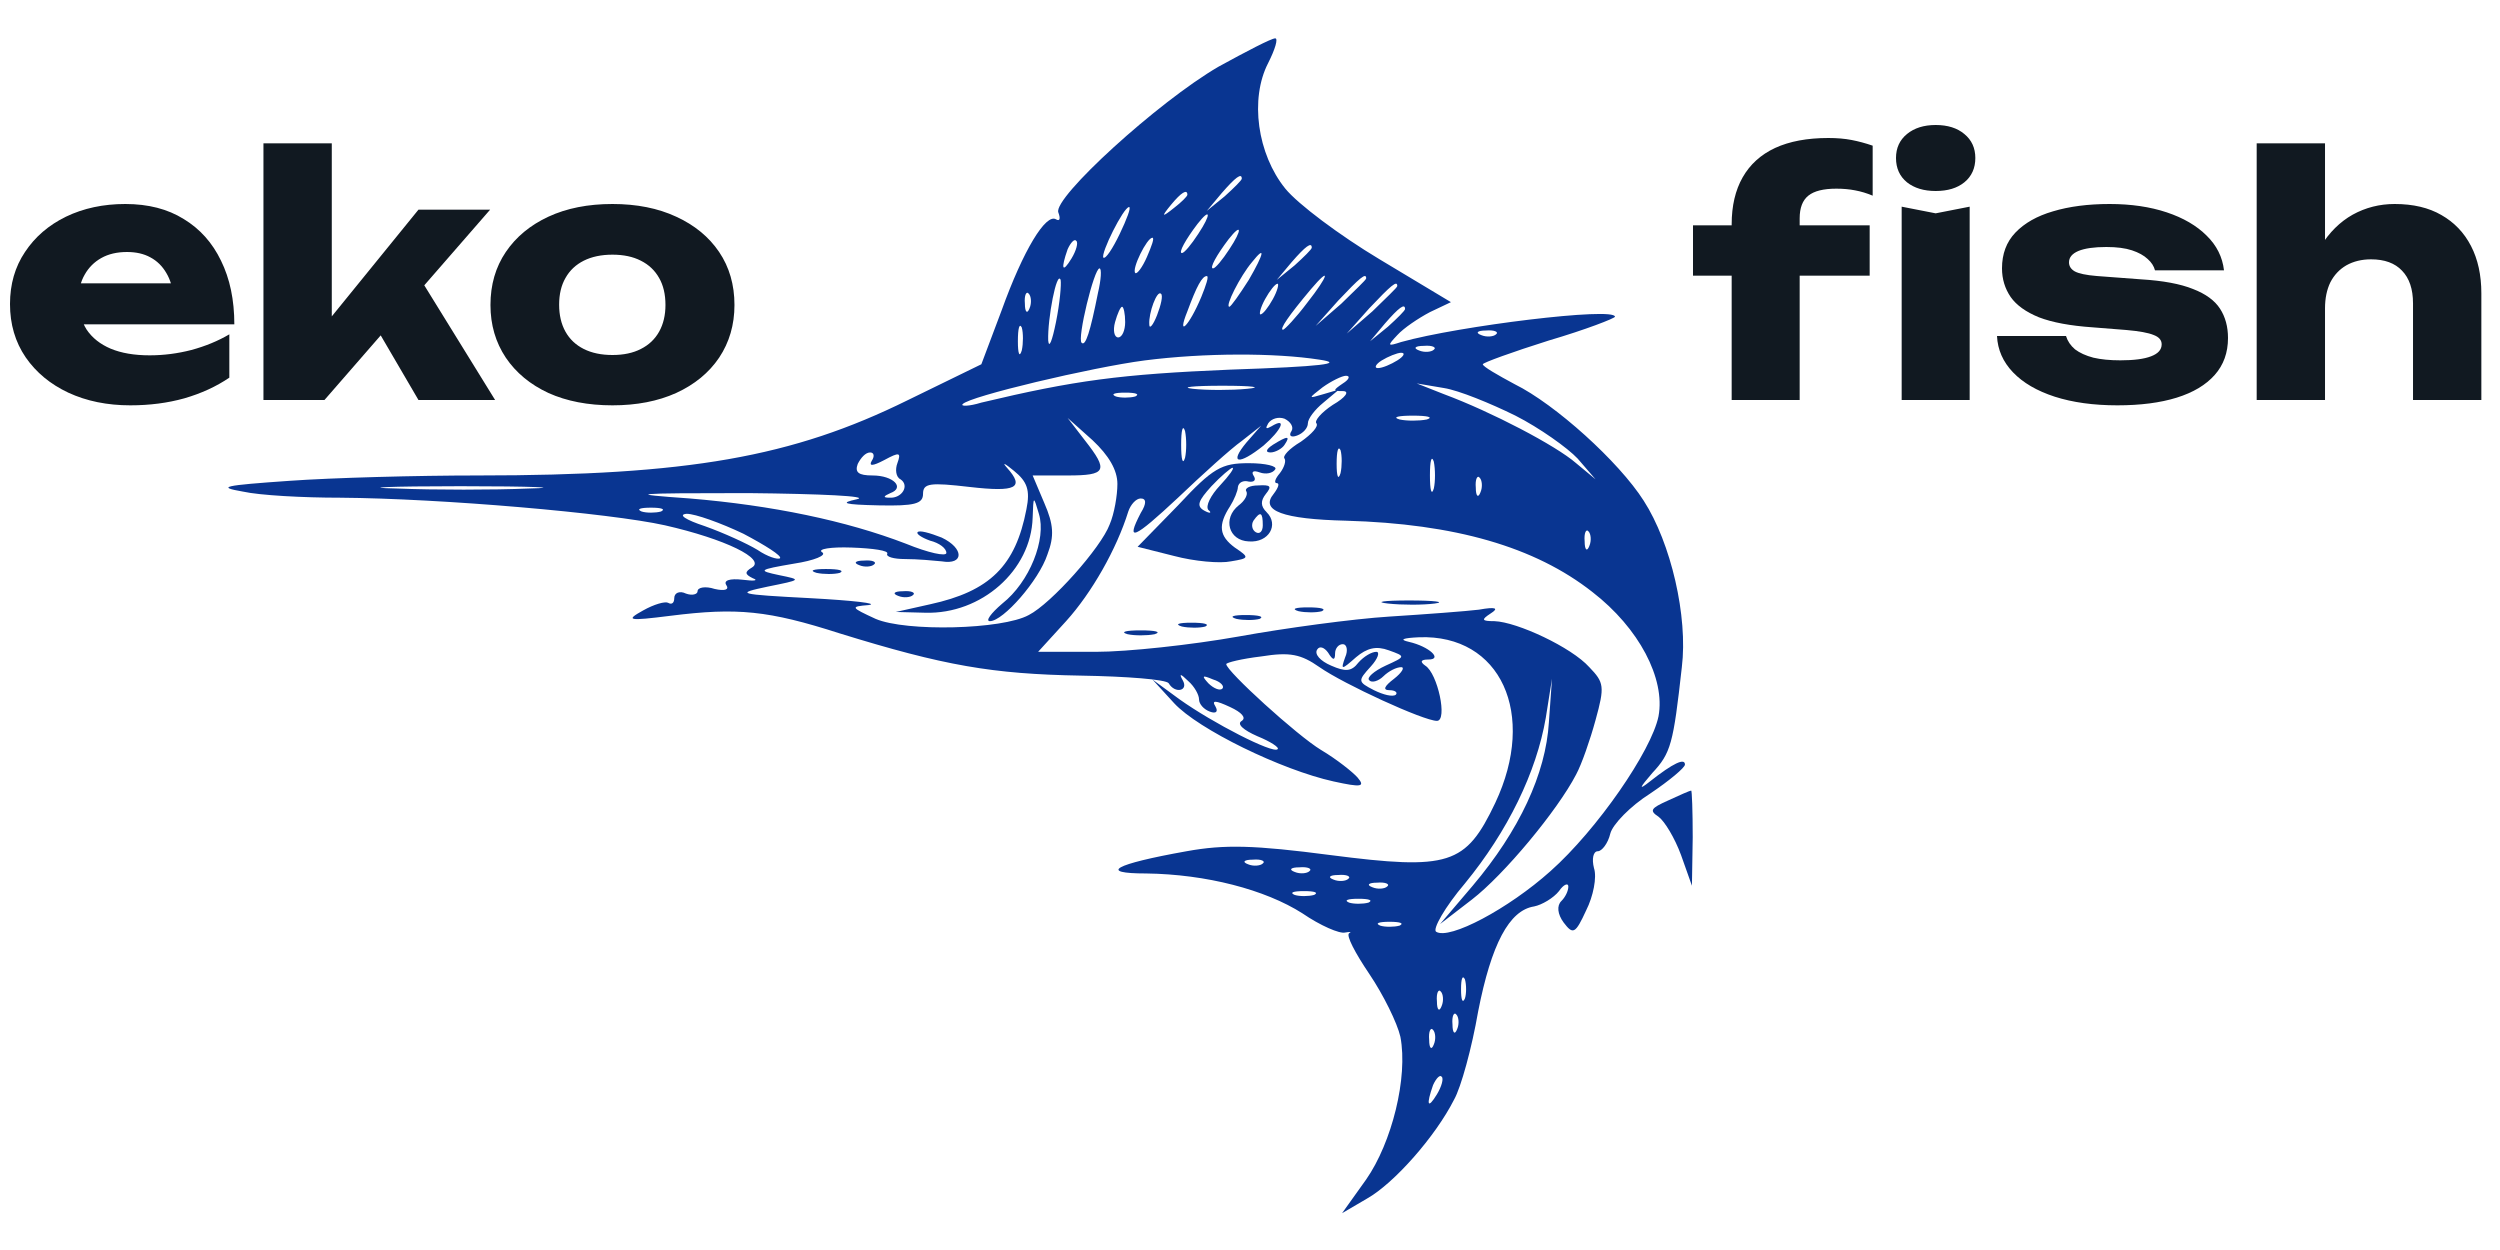 <?xml version="1.0" encoding="UTF-8"?> <svg xmlns="http://www.w3.org/2000/svg" width="150" height="75" viewBox="0 0 150 75" fill="none"><path d="M73.108 4.003C69.47 6.12 63.172 11.871 63.499 12.745C63.639 13.114 63.592 13.297 63.359 13.159C62.752 12.791 61.4 15 60.093 18.635L58.881 21.856L54.449 24.018C47.545 27.423 41.294 28.528 28.7 28.528C25.015 28.528 19.93 28.666 17.364 28.85C13.399 29.126 12.979 29.218 14.566 29.494C15.592 29.724 18.204 29.862 20.396 29.862C26.507 29.908 36.583 30.782 39.895 31.518C43.534 32.347 45.959 33.543 45.12 34.049C44.653 34.325 44.7 34.463 45.166 34.693C45.539 34.831 45.26 34.877 44.56 34.785C43.767 34.693 43.394 34.831 43.58 35.107C43.767 35.383 43.487 35.475 42.881 35.337C42.321 35.153 41.854 35.245 41.854 35.475C41.854 35.66 41.528 35.752 41.155 35.614C40.781 35.429 40.455 35.568 40.455 35.89C40.455 36.166 40.315 36.304 40.082 36.166C39.895 36.074 39.242 36.258 38.589 36.626C37.516 37.224 37.656 37.27 40.222 36.948C44.233 36.442 46.099 36.626 50.391 38.006C56.642 39.939 59.534 40.445 64.852 40.537C67.604 40.583 69.983 40.767 70.123 40.997C70.496 41.641 71.335 41.457 70.962 40.813C70.729 40.399 70.822 40.399 71.289 40.859C71.662 41.181 71.942 41.687 71.942 41.963C71.942 42.239 72.222 42.561 72.595 42.699C72.968 42.837 73.108 42.699 72.921 42.377C72.688 42.009 72.921 42.009 73.808 42.423C74.507 42.745 74.787 43.068 74.507 43.252C74.181 43.436 74.601 43.804 75.441 44.172C76.234 44.494 76.793 44.862 76.653 44.954C76.373 45.23 72.782 43.39 70.776 41.963L69.143 40.767L70.449 42.193C71.895 43.758 76.886 46.196 80.012 46.886C81.691 47.255 81.924 47.209 81.458 46.656C81.178 46.334 80.198 45.552 79.266 45C77.82 44.126 73.575 40.261 73.575 39.847C73.575 39.755 74.507 39.525 75.674 39.386C77.4 39.11 78.053 39.248 79.172 40.031C80.618 41.043 85.423 43.252 86.216 43.252C86.869 43.252 86.263 40.399 85.516 39.939C85.19 39.709 85.236 39.571 85.703 39.571C86.589 39.571 85.75 38.788 84.537 38.512C83.93 38.374 84.164 38.282 85.143 38.236C90.041 38.052 92.234 42.837 89.715 48.175C87.942 51.902 86.962 52.224 79.825 51.304C75.254 50.706 73.481 50.66 71.196 51.074C66.811 51.856 65.878 52.408 68.77 52.408C72.362 52.454 75.907 53.374 78.146 54.801C79.219 55.537 80.385 56.043 80.712 55.951C80.992 55.905 81.132 55.905 80.945 55.997C80.758 56.135 81.318 57.193 82.158 58.436C82.997 59.678 83.837 61.38 84.024 62.209C84.49 64.647 83.51 68.558 81.971 70.767L80.525 72.791L82.018 71.917C83.65 70.997 86.123 68.19 87.242 65.982C87.662 65.245 88.315 62.853 88.688 60.69C89.481 56.641 90.554 54.617 92.047 54.386C92.513 54.294 93.213 53.88 93.54 53.466C93.82 53.052 94.1 52.96 94.1 53.19C94.1 53.466 93.913 53.834 93.68 54.064C93.4 54.34 93.446 54.847 93.82 55.353C94.379 56.089 94.519 56.043 95.172 54.617C95.592 53.788 95.825 52.638 95.639 52.086C95.499 51.534 95.592 51.074 95.872 51.074C96.105 51.074 96.478 50.614 96.618 50.015C96.758 49.463 97.831 48.359 98.997 47.623C100.164 46.84 101.097 46.058 101.097 45.874C101.097 45.46 100.397 45.782 98.997 46.886C98.298 47.439 98.344 47.301 99.137 46.38C100.257 45.184 100.397 44.632 100.91 40.031C101.283 36.994 100.257 32.577 98.624 30.046C97.132 27.699 93.306 24.248 90.881 23.052C89.855 22.5 88.968 21.994 88.968 21.856C88.968 21.764 90.741 21.12 92.933 20.429C95.126 19.785 96.898 19.095 96.898 19.003C96.898 18.405 87.522 19.555 84.07 20.521C83.231 20.797 83.231 20.752 83.837 20.107C84.21 19.693 85.097 19.095 85.796 18.727L87.056 18.129L82.764 15.552C80.385 14.126 77.866 12.239 77.12 11.319C75.441 9.248 74.974 5.936 76.094 3.773C76.513 2.945 76.7 2.301 76.513 2.301C76.28 2.301 74.787 3.083 73.108 4.003ZM74.507 10.721C74.507 10.813 74.041 11.273 73.481 11.779L72.408 12.653L73.295 11.595C74.134 10.629 74.507 10.353 74.507 10.721ZM71.242 11.687C71.242 11.779 70.869 12.147 70.449 12.469C69.703 13.068 69.656 13.021 70.263 12.285C70.869 11.549 71.242 11.319 71.242 11.687ZM67.184 14.034C66.764 14.908 66.344 15.552 66.204 15.46C66.018 15.23 67.417 12.423 67.744 12.423C67.884 12.423 67.604 13.159 67.184 14.034ZM71.895 14.034C71.475 14.678 71.056 15.184 70.916 15.184C70.682 15.184 71.149 14.356 71.849 13.436C72.642 12.423 72.688 12.837 71.895 14.034ZM73.761 14.954C73.341 15.598 72.921 16.104 72.782 16.104C72.548 16.104 73.015 15.276 73.715 14.356C74.507 13.344 74.554 13.758 73.761 14.954ZM64.292 15.506C63.732 16.426 63.639 16.15 64.058 14.954C64.245 14.54 64.478 14.31 64.572 14.448C64.712 14.54 64.572 15.046 64.292 15.506ZM68.817 15.414C68.537 16.058 68.21 16.472 68.117 16.38C67.884 16.15 68.817 14.264 69.143 14.264C69.283 14.264 69.096 14.77 68.817 15.414ZM78.706 14.862C78.706 14.954 78.239 15.414 77.68 15.92L76.607 16.794L77.493 15.736C78.333 14.77 78.706 14.494 78.706 14.862ZM74.927 16.794C74.368 17.669 73.855 18.405 73.761 18.405C73.481 18.405 74.414 16.564 75.114 15.736C75.954 14.678 75.86 15.184 74.927 16.794ZM65.878 17.577C65.411 19.923 65.131 20.797 64.898 20.567C64.618 20.337 65.644 16.104 65.971 16.104C66.111 16.104 66.064 16.794 65.878 17.577ZM63.359 19.325C63.126 20.476 62.939 20.936 62.892 20.429C62.846 19.141 63.405 16.196 63.639 16.794C63.685 17.071 63.592 18.175 63.359 19.325ZM72.082 17.807C71.335 19.601 70.589 20.291 71.242 18.681C71.802 17.163 72.129 16.564 72.408 16.564C72.548 16.564 72.362 17.117 72.082 17.807ZM78.426 18.175C77.773 19.049 77.073 19.785 76.98 19.785C76.747 19.785 77.306 18.957 78.659 17.347C79.872 15.92 79.732 16.518 78.426 18.175ZM81.971 16.703C81.971 16.794 81.271 17.439 80.478 18.221L78.939 19.555L80.292 18.037C81.598 16.656 81.971 16.334 81.971 16.703ZM76.373 17.945C76.094 18.451 75.767 18.865 75.627 18.865C75.534 18.865 75.627 18.451 75.907 17.945C76.187 17.439 76.513 17.024 76.653 17.024C76.747 17.024 76.653 17.439 76.373 17.945ZM83.837 17.163C83.837 17.255 83.137 17.899 82.344 18.681L80.805 20.015L82.158 18.497C83.464 17.117 83.837 16.794 83.837 17.163ZM61.773 18.497C61.633 18.865 61.493 18.727 61.493 18.221C61.446 17.715 61.586 17.439 61.726 17.623C61.866 17.761 61.913 18.175 61.773 18.497ZM69.423 18.911C69.19 19.509 68.957 19.785 68.957 19.463C68.91 18.773 69.423 17.393 69.656 17.623C69.796 17.715 69.656 18.313 69.423 18.911ZM67.51 19.325C67.51 19.831 67.324 20.245 67.091 20.245C66.857 20.245 66.764 19.831 66.904 19.325C67.044 18.819 67.231 18.405 67.324 18.405C67.417 18.405 67.51 18.819 67.51 19.325ZM84.303 18.543C84.303 18.635 83.837 19.095 83.277 19.601L82.204 20.476L83.091 19.417C83.93 18.451 84.303 18.175 84.303 18.543ZM61.306 21.028C61.166 21.488 61.073 21.212 61.073 20.476C61.073 19.693 61.166 19.371 61.306 19.647C61.4 19.969 61.4 20.613 61.306 21.028ZM89.761 20.061C89.621 20.199 89.201 20.245 88.875 20.107C88.502 19.969 88.642 19.831 89.155 19.831C89.668 19.785 89.948 19.923 89.761 20.061ZM86.029 20.982C85.889 21.12 85.47 21.166 85.143 21.028C84.77 20.89 84.91 20.752 85.423 20.752C85.936 20.706 86.216 20.844 86.029 20.982ZM79.172 21.58C80.712 21.81 79.359 21.994 73.808 22.178C67.231 22.454 64.478 22.822 58.881 24.156C58.134 24.387 57.621 24.387 57.761 24.248C58.134 23.788 65.505 22.04 68.677 21.626C72.268 21.166 76.513 21.166 79.172 21.58ZM83.837 21.626C83.464 21.856 82.951 22.086 82.671 22.086C82.438 22.086 82.531 21.856 82.904 21.626C83.277 21.396 83.837 21.166 84.07 21.166C84.35 21.166 84.21 21.396 83.837 21.626ZM80.572 23.006C79.965 23.42 79.965 23.466 80.572 23.466C80.992 23.466 80.758 23.834 79.965 24.294C79.266 24.755 78.846 25.261 78.986 25.399C79.126 25.583 78.706 26.043 78.053 26.503C77.353 26.917 76.933 27.377 77.073 27.515C77.166 27.653 77.073 28.021 76.793 28.39C76.513 28.712 76.42 28.988 76.607 28.988C76.793 28.988 76.7 29.264 76.42 29.632C75.58 30.644 76.98 31.15 80.758 31.242C87.289 31.426 92.094 32.807 95.546 35.522C98.344 37.684 99.93 40.721 99.511 42.975C99.091 45.046 95.825 49.785 93.027 52.27C90.508 54.525 86.962 56.411 86.169 55.905C85.936 55.767 86.683 54.432 87.895 53.006C90.461 49.877 92.187 46.334 92.747 43.068L93.12 40.721L92.933 43.344C92.747 46.426 91.161 49.831 88.362 53.144L86.403 55.445L88.315 53.972C90.228 52.5 93.446 48.635 94.566 46.472C94.892 45.874 95.406 44.402 95.732 43.206C96.292 41.181 96.245 40.951 95.359 40.031C94.286 38.834 91.021 37.316 89.668 37.27C88.875 37.27 88.875 37.178 89.435 36.81C89.948 36.488 89.761 36.396 88.735 36.58C87.989 36.672 85.563 36.856 83.371 36.994C81.178 37.132 77.12 37.684 74.321 38.19C71.475 38.696 67.65 39.11 65.738 39.11H62.286L63.965 37.27C65.505 35.568 66.997 32.945 67.697 30.69C67.837 30.276 68.163 29.908 68.443 29.908C68.77 29.908 68.817 30.184 68.443 30.782C67.51 32.577 68.023 32.347 70.682 29.862C72.129 28.482 73.855 26.917 74.507 26.457L75.674 25.537L74.787 26.549C73.715 27.837 74.321 27.929 75.814 26.733C76.886 25.813 77.26 24.985 76.28 25.583C75.954 25.767 75.907 25.721 76.094 25.399C76.28 25.123 76.7 24.985 77.073 25.123C77.446 25.307 77.633 25.629 77.493 25.859C77.306 26.135 77.446 26.273 77.82 26.135C78.193 25.997 78.473 25.675 78.473 25.399C78.473 25.123 78.892 24.571 79.406 24.156L80.338 23.374L79.406 23.65C78.473 23.926 78.473 23.926 79.359 23.236C79.872 22.868 80.525 22.546 80.758 22.546C81.038 22.546 80.945 22.776 80.572 23.006ZM74.834 23.328C73.901 23.42 72.408 23.42 71.569 23.328C70.776 23.236 71.569 23.144 73.341 23.144C75.161 23.144 75.814 23.236 74.834 23.328ZM90.927 24.939C92.374 25.675 94.053 26.871 94.659 27.515L95.732 28.758L94.566 27.791C93.353 26.733 89.481 24.709 86.636 23.65L85.003 23.006L86.636 23.282C87.522 23.42 89.435 24.203 90.927 24.939ZM68.117 23.788C67.79 23.88 67.231 23.88 66.951 23.788C66.624 23.65 66.857 23.558 67.51 23.558C68.163 23.558 68.397 23.65 68.117 23.788ZM85.61 25.169C85.143 25.261 84.397 25.261 83.977 25.169C83.51 25.031 83.884 24.939 84.77 24.939C85.656 24.939 86.029 25.031 85.61 25.169ZM67.044 29.034C67.044 29.724 66.857 30.828 66.578 31.472C66.064 32.853 63.079 36.212 61.726 36.902C60.14 37.776 54.356 37.914 52.537 37.132C51.044 36.442 50.997 36.396 52.117 36.304C52.77 36.212 51.184 36.028 48.618 35.89C44.233 35.66 44.093 35.614 46.053 35.199C48.105 34.785 48.105 34.785 46.752 34.509C45.446 34.233 45.493 34.187 47.639 33.819C48.851 33.635 49.644 33.313 49.318 33.129C49.038 32.945 49.831 32.807 51.09 32.853C52.397 32.899 53.33 33.037 53.236 33.221C53.143 33.405 53.609 33.543 54.309 33.543C55.056 33.543 56.035 33.635 56.502 33.681C57.854 33.911 57.854 32.899 56.502 32.255C55.802 31.979 55.149 31.794 55.056 31.933C54.962 32.025 55.289 32.255 55.802 32.439C56.362 32.577 56.782 32.899 56.782 33.175C56.782 33.405 55.709 33.175 54.356 32.623C50.764 31.242 46.333 30.322 41.388 29.908C37.469 29.632 37.843 29.586 44.886 29.586C49.271 29.632 52.21 29.77 51.417 29.954C50.344 30.184 50.624 30.276 52.723 30.322C54.869 30.368 55.382 30.23 55.382 29.632C55.382 28.988 55.802 28.942 58.181 29.218C60.98 29.54 61.493 29.264 60.42 28.067C60.093 27.699 60.28 27.791 60.84 28.252C61.633 28.896 61.819 29.402 61.586 30.552C60.933 33.957 59.394 35.475 55.802 36.258L53.749 36.718L55.522 36.764C58.881 36.856 61.866 34.233 61.959 31.058C62.006 29.724 62.006 29.724 62.333 30.828C62.799 32.347 61.773 34.923 60.14 36.212C59.44 36.81 59.114 37.27 59.394 37.27C60.187 37.27 62.333 34.831 62.846 33.267C63.266 32.163 63.219 31.472 62.659 30.184L61.959 28.528H64.058C66.391 28.528 66.531 28.252 65.085 26.411L64.058 25.077L65.551 26.411C66.531 27.331 67.044 28.206 67.044 29.034ZM71.102 27.469C70.962 27.929 70.869 27.561 70.869 26.687C70.869 25.813 70.962 25.445 71.102 25.859C71.196 26.319 71.196 27.055 71.102 27.469ZM80.432 28.39C80.292 28.85 80.198 28.574 80.198 27.837C80.198 27.055 80.292 26.733 80.432 27.009C80.525 27.331 80.525 27.976 80.432 28.39ZM52.303 27.653C52.117 27.976 52.35 27.976 53.05 27.607C53.983 27.101 54.076 27.147 53.843 27.791C53.703 28.16 53.749 28.62 54.029 28.758C54.589 29.126 54.123 29.908 53.376 29.862C52.956 29.862 53.003 29.77 53.423 29.586C54.309 29.264 53.609 28.528 52.35 28.528C51.51 28.528 51.277 28.344 51.464 27.837C51.65 27.469 51.93 27.147 52.21 27.147C52.443 27.147 52.49 27.377 52.303 27.653ZM86.029 29.31C85.889 29.77 85.796 29.402 85.796 28.528C85.796 27.653 85.889 27.285 86.029 27.699C86.123 28.16 86.123 28.896 86.029 29.31ZM88.828 29.54C88.688 29.908 88.548 29.77 88.548 29.264C88.502 28.758 88.642 28.482 88.782 28.666C88.922 28.804 88.968 29.218 88.828 29.54ZM31.732 29.31C29.633 29.402 26.041 29.402 23.802 29.31C21.563 29.264 23.289 29.172 27.627 29.172C32.012 29.172 33.831 29.264 31.732 29.31ZM39.662 30.69C39.335 30.782 38.776 30.782 38.496 30.69C38.169 30.552 38.402 30.46 39.056 30.46C39.709 30.46 39.942 30.552 39.662 30.69ZM44.606 32.025C45.913 32.715 46.939 33.359 46.799 33.497C46.659 33.589 46.053 33.405 45.446 32.991C44.84 32.623 43.44 31.979 42.274 31.564C41.155 31.196 40.642 30.874 41.201 30.828C41.714 30.828 43.254 31.38 44.606 32.025ZM95.359 32.761C95.219 33.129 95.079 32.991 95.079 32.485C95.032 31.979 95.172 31.703 95.312 31.887C95.452 32.025 95.499 32.439 95.359 32.761ZM80.105 39.203C80.105 38.926 80.292 38.65 80.572 38.65C80.805 38.65 80.898 39.018 80.712 39.432C80.432 40.215 80.478 40.215 81.365 39.432C82.018 38.88 82.578 38.742 83.324 39.018C84.35 39.386 84.35 39.386 83.137 39.939C82.438 40.261 81.971 40.675 82.158 40.813C82.298 40.997 82.718 40.859 82.997 40.583C83.324 40.261 83.79 40.031 84.07 40.031C84.303 40.031 84.117 40.353 83.65 40.721C83.044 41.181 82.951 41.411 83.371 41.411C83.697 41.411 83.884 41.549 83.744 41.687C83.557 41.825 82.997 41.687 82.438 41.411C81.458 40.905 81.458 40.859 82.251 39.985C82.671 39.525 82.811 39.11 82.578 39.11C82.298 39.11 81.831 39.386 81.505 39.755C81.085 40.307 80.712 40.307 79.872 39.939C79.219 39.663 78.846 39.248 79.032 38.972C79.172 38.742 79.452 38.834 79.685 39.156C79.965 39.617 80.105 39.663 80.105 39.203ZM73.341 41.319C73.201 41.457 72.828 41.319 72.502 40.997C72.082 40.537 72.129 40.491 72.782 40.767C73.248 40.905 73.481 41.181 73.341 41.319ZM75.767 51.81C75.627 51.948 75.207 51.994 74.881 51.856C74.507 51.718 74.647 51.58 75.161 51.58C75.674 51.534 75.954 51.672 75.767 51.81ZM78.566 52.27C78.426 52.408 78.006 52.454 77.68 52.316C77.306 52.178 77.446 52.04 77.959 52.04C78.473 51.994 78.752 52.132 78.566 52.27ZM80.898 52.73C80.758 52.868 80.338 52.914 80.012 52.776C79.639 52.638 79.779 52.5 80.292 52.5C80.805 52.454 81.085 52.592 80.898 52.73ZM83.231 53.19C83.091 53.328 82.671 53.374 82.344 53.236C81.971 53.098 82.111 52.96 82.624 52.96C83.137 52.914 83.417 53.052 83.231 53.19ZM78.846 53.696C78.519 53.788 77.959 53.788 77.68 53.696C77.353 53.558 77.586 53.466 78.239 53.466C78.892 53.466 79.126 53.558 78.846 53.696ZM82.111 54.156C81.784 54.248 81.225 54.248 80.945 54.156C80.618 54.018 80.852 53.926 81.505 53.926C82.158 53.926 82.391 54.018 82.111 54.156ZM83.977 55.537C83.65 55.629 83.091 55.629 82.811 55.537C82.484 55.399 82.718 55.307 83.371 55.307C84.024 55.307 84.257 55.399 83.977 55.537ZM87.895 59.908C87.755 60.23 87.662 60 87.662 59.356C87.662 58.712 87.755 58.482 87.895 58.758C87.989 59.08 87.989 59.632 87.895 59.908ZM86.496 60.368C86.356 60.736 86.216 60.598 86.216 60.092C86.169 59.586 86.309 59.31 86.449 59.494C86.589 59.632 86.636 60.046 86.496 60.368ZM87.429 61.748C87.289 62.117 87.149 61.978 87.149 61.472C87.102 60.966 87.242 60.69 87.382 60.874C87.522 61.012 87.569 61.426 87.429 61.748ZM86.029 62.669C85.889 63.037 85.75 62.899 85.75 62.393C85.703 61.886 85.843 61.61 85.983 61.794C86.123 61.932 86.169 62.347 86.029 62.669ZM86.216 65.659C85.656 66.58 85.563 66.304 85.983 65.107C86.169 64.693 86.403 64.463 86.496 64.601C86.636 64.693 86.496 65.199 86.216 65.659Z" fill="#093591"></path><path d="M76.373 26.687C75.954 26.963 75.907 27.147 76.234 27.147C76.513 27.147 76.933 26.917 77.073 26.687C77.446 26.135 77.26 26.135 76.373 26.687Z" fill="#093591"></path><path d="M70.682 30.322L68.257 32.807L70.449 33.359C71.662 33.681 73.201 33.819 73.854 33.681C74.974 33.497 74.974 33.451 74.088 32.853C73.155 32.163 73.061 31.518 73.808 30.368C74.041 30 74.274 29.448 74.274 29.218C74.321 28.942 74.601 28.804 74.927 28.896C75.254 28.942 75.394 28.804 75.207 28.528C75.067 28.297 75.207 28.206 75.58 28.344C75.954 28.482 76.373 28.39 76.513 28.16C76.653 27.976 75.954 27.791 74.927 27.791C73.295 27.791 72.781 28.067 70.682 30.322ZM73.201 29.126C72.642 29.724 72.315 30.368 72.502 30.598C72.735 30.782 72.595 30.828 72.268 30.644C71.755 30.368 71.895 30.046 72.688 29.172C73.248 28.574 73.854 28.067 73.948 28.067C74.088 28.067 73.761 28.528 73.201 29.126Z" fill="#093591"></path><path d="M74.787 29.494C74.881 29.678 74.694 30.046 74.321 30.322C73.341 31.104 73.715 32.439 74.927 32.485C76.14 32.577 76.747 31.472 76 30.736C75.627 30.368 75.627 30.046 75.954 29.632C76.327 29.172 76.233 29.08 75.487 29.126C74.974 29.126 74.647 29.31 74.787 29.494ZM75.767 31.518C75.767 31.887 75.58 32.071 75.347 31.933C75.114 31.794 75.067 31.472 75.207 31.242C75.627 30.644 75.767 30.736 75.767 31.518Z" fill="#093591"></path><path d="M83.277 36.212C84.117 36.304 85.376 36.304 86.076 36.212C86.776 36.12 86.076 36.028 84.537 36.028C82.997 36.028 82.438 36.12 83.277 36.212Z" fill="#093591"></path><path d="M77.913 36.672C78.333 36.764 78.986 36.764 79.312 36.672C79.592 36.534 79.266 36.442 78.472 36.442C77.726 36.442 77.446 36.534 77.913 36.672Z" fill="#093591"></path><path d="M74.181 37.132C74.601 37.224 75.254 37.224 75.58 37.132C75.86 36.994 75.534 36.902 74.741 36.902C73.994 36.902 73.715 36.994 74.181 37.132Z" fill="#093591"></path><path d="M70.916 37.592C71.335 37.684 71.989 37.684 72.315 37.592C72.595 37.454 72.269 37.362 71.475 37.362C70.729 37.362 70.449 37.454 70.916 37.592Z" fill="#093591"></path><path d="M67.65 38.052C68.07 38.144 68.817 38.144 69.283 38.052C69.703 37.914 69.33 37.822 68.443 37.822C67.557 37.822 67.184 37.914 67.65 38.052Z" fill="#093591"></path><path d="M51.557 33.911C51.884 34.049 52.303 34.003 52.443 33.865C52.63 33.727 52.35 33.589 51.837 33.635C51.324 33.635 51.184 33.773 51.557 33.911Z" fill="#093591"></path><path d="M48.991 34.371C49.411 34.463 50.064 34.463 50.391 34.371C50.671 34.233 50.344 34.141 49.551 34.141C48.805 34.141 48.525 34.233 48.991 34.371Z" fill="#093591"></path><path d="M53.889 35.752C54.216 35.89 54.636 35.844 54.776 35.706C54.962 35.568 54.682 35.429 54.169 35.475C53.656 35.475 53.516 35.614 53.889 35.752Z" fill="#093591"></path><path d="M100.07 48.037C99.044 48.497 98.951 48.635 99.511 49.003C99.884 49.279 100.49 50.291 100.863 51.304L101.516 53.144L101.563 50.245C101.563 48.681 101.516 47.393 101.47 47.439C101.376 47.439 100.77 47.715 100.07 48.037Z" fill="#093591"></path><path d="M110.18 11.32C109.407 11.32 108.847 11.46 108.5 11.74C108.153 12.02 107.98 12.473 107.98 13.1V24H103.9V13.46C103.9 12.353 104.12 11.413 104.56 10.64C105 9.867 105.647 9.28 106.5 8.88C107.367 8.48 108.433 8.28 109.7 8.28C110.22 8.28 110.687 8.32 111.1 8.4C111.513 8.48 111.933 8.593 112.36 8.74V11.74C112.013 11.593 111.66 11.487 111.3 11.42C110.953 11.353 110.58 11.32 110.18 11.32ZM101.58 16.54V13.52H112.18V16.54H101.58ZM114.1 12.4L116.14 12.8L118.18 12.4V24H114.1V12.4ZM116.14 11.46C115.433 11.46 114.86 11.287 114.42 10.94C113.98 10.58 113.76 10.093 113.76 9.48C113.76 8.88 113.98 8.4 114.42 8.04C114.86 7.68 115.433 7.5 116.14 7.5C116.86 7.5 117.433 7.68 117.86 8.04C118.3 8.4 118.52 8.88 118.52 9.48C118.52 10.093 118.3 10.58 117.86 10.94C117.433 11.287 116.86 11.46 116.14 11.46ZM133.68 20.28C133.68 21.16 133.414 21.9 132.88 22.5C132.347 23.1 131.587 23.553 130.6 23.86C129.614 24.167 128.427 24.32 127.04 24.32C125.614 24.32 124.36 24.147 123.28 23.8C122.214 23.453 121.38 22.967 120.78 22.34C120.18 21.713 119.86 20.987 119.82 20.16H123.96C124.054 20.467 124.234 20.733 124.5 20.96C124.78 21.173 125.147 21.34 125.6 21.46C126.054 21.567 126.594 21.62 127.22 21.62C128.034 21.62 128.647 21.54 129.06 21.38C129.487 21.22 129.7 20.98 129.7 20.66C129.7 20.407 129.54 20.22 129.22 20.1C128.9 19.967 128.354 19.867 127.58 19.8L125.56 19.64C124.214 19.547 123.14 19.347 122.34 19.04C121.554 18.72 120.987 18.313 120.64 17.82C120.294 17.313 120.12 16.74 120.12 16.1C120.12 15.233 120.387 14.52 120.92 13.96C121.467 13.387 122.22 12.96 123.18 12.68C124.154 12.387 125.287 12.24 126.58 12.24C127.86 12.24 129 12.407 130 12.74C131 13.073 131.8 13.54 132.4 14.14C133 14.727 133.347 15.42 133.44 16.22H129.3C129.234 15.967 129.087 15.74 128.86 15.54C128.634 15.327 128.32 15.153 127.92 15.02C127.52 14.887 127.007 14.82 126.38 14.82C125.647 14.82 125.087 14.9 124.7 15.06C124.327 15.22 124.14 15.447 124.14 15.74C124.14 15.967 124.254 16.147 124.48 16.28C124.72 16.413 125.16 16.507 125.8 16.56L128.46 16.76C129.78 16.84 130.82 17.033 131.58 17.34C132.34 17.633 132.88 18.027 133.2 18.52C133.52 19.013 133.68 19.6 133.68 20.28ZM135.401 8.6H139.501V24H135.401V8.6ZM143.681 12.24C144.788 12.24 145.721 12.46 146.481 12.9C147.255 13.34 147.848 13.96 148.261 14.76C148.675 15.56 148.881 16.507 148.881 17.6V24H144.781V18.2C144.781 17.347 144.561 16.693 144.121 16.24C143.695 15.787 143.075 15.56 142.261 15.56C141.701 15.56 141.208 15.68 140.781 15.92C140.368 16.16 140.048 16.5 139.821 16.94C139.608 17.38 139.501 17.9 139.501 18.5L138.221 17.84C138.381 16.627 138.721 15.607 139.241 14.78C139.761 13.94 140.401 13.307 141.161 12.88C141.935 12.453 142.775 12.24 143.681 12.24Z" fill="#111921"></path><path d="M7.82 24.32C6.433 24.32 5.193 24.067 4.1 23.56C3.02 23.053 2.167 22.347 1.54 21.44C0.913 20.52 0.6 19.453 0.6 18.24C0.6 17.053 0.9 16.013 1.5 15.12C2.1 14.213 2.92 13.507 3.96 13C5.013 12.493 6.2 12.24 7.52 12.24C8.893 12.24 10.06 12.54 11.02 13.14C11.993 13.727 12.74 14.56 13.26 15.64C13.793 16.72 14.06 17.993 14.06 19.46H3.9V17H11.76L10.42 17.86C10.367 17.273 10.22 16.78 9.98 16.38C9.74 15.967 9.42 15.653 9.02 15.44C8.633 15.227 8.167 15.12 7.62 15.12C7.02 15.12 6.507 15.24 6.08 15.48C5.653 15.72 5.32 16.053 5.08 16.48C4.84 16.893 4.72 17.38 4.72 17.94C4.72 18.66 4.88 19.273 5.2 19.78C5.533 20.273 6.013 20.653 6.64 20.92C7.28 21.187 8.06 21.32 8.98 21.32C9.82 21.32 10.653 21.213 11.48 21C12.32 20.773 13.08 20.46 13.76 20.06V22.66C12.973 23.193 12.073 23.607 11.06 23.9C10.06 24.18 8.98 24.32 7.82 24.32ZM19.907 20.74L18.788 20.36L25.108 12.58H29.407L19.468 24H15.807V8.6H19.907V20.74ZM21.848 18.42L24.927 16.26L29.707 24H25.108L21.848 18.42ZM36.748 24.32C35.282 24.32 34.002 24.073 32.908 23.58C31.815 23.073 30.962 22.367 30.348 21.46C29.735 20.54 29.428 19.487 29.428 18.3C29.428 17.087 29.735 16.027 30.348 15.12C30.962 14.213 31.815 13.507 32.908 13C34.002 12.493 35.282 12.24 36.748 12.24C38.202 12.24 39.475 12.493 40.568 13C41.675 13.507 42.535 14.213 43.148 15.12C43.761 16.027 44.068 17.087 44.068 18.3C44.068 19.487 43.761 20.54 43.148 21.46C42.535 22.367 41.675 23.073 40.568 23.58C39.475 24.073 38.202 24.32 36.748 24.32ZM36.748 21.3C37.415 21.3 37.981 21.18 38.448 20.94C38.928 20.7 39.295 20.353 39.548 19.9C39.801 19.447 39.928 18.913 39.928 18.3C39.928 17.66 39.801 17.12 39.548 16.68C39.295 16.227 38.928 15.88 38.448 15.64C37.981 15.4 37.415 15.28 36.748 15.28C36.081 15.28 35.508 15.4 35.028 15.64C34.548 15.88 34.181 16.227 33.928 16.68C33.675 17.12 33.548 17.653 33.548 18.28C33.548 18.907 33.675 19.447 33.928 19.9C34.181 20.353 34.548 20.7 35.028 20.94C35.508 21.18 36.081 21.3 36.748 21.3Z" fill="#111921"></path></svg> 
